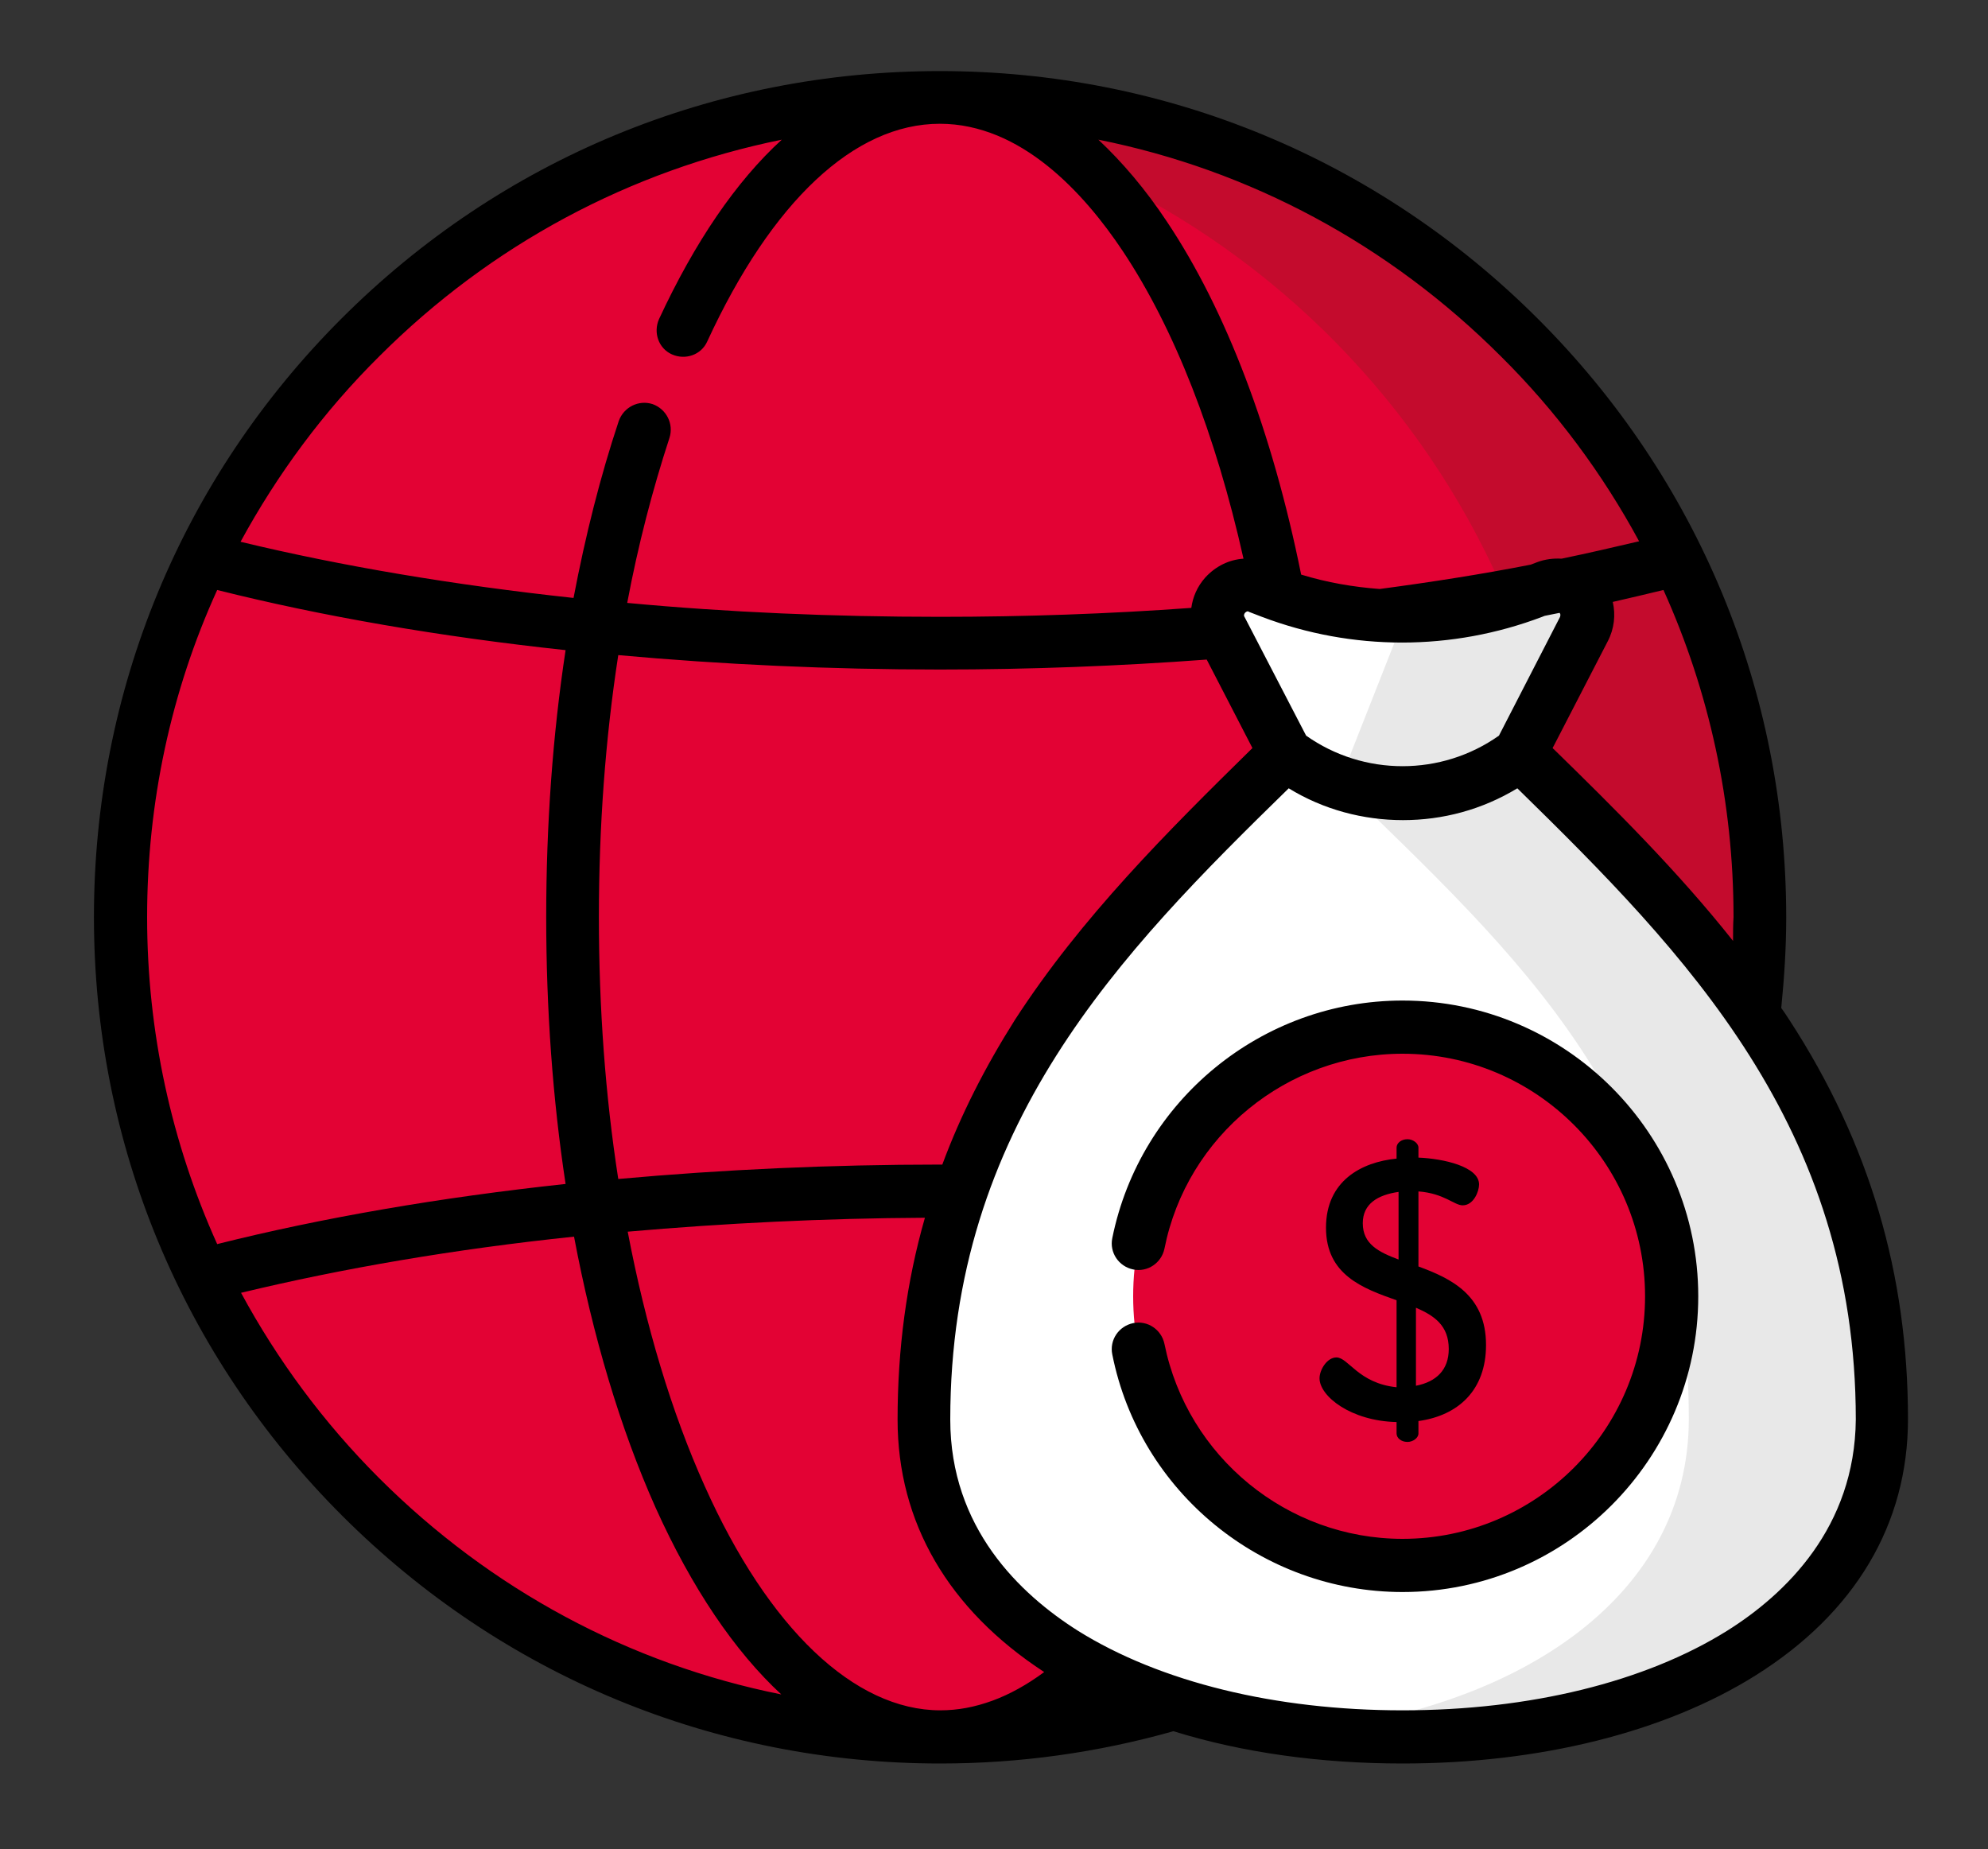 <?xml version="1.0" encoding="utf-8"?>
<!-- Generator: Adobe Illustrator 24.1.1, SVG Export Plug-In . SVG Version: 6.00 Build 0)  -->
<svg version="1.1" id="Camada_1" xmlns="http://www.w3.org/2000/svg" xmlns:xlink="http://www.w3.org/1999/xlink" x="0px" y="0px"
	 viewBox="0 0 400 372" style="enable-background:new 0 0 400 372;" xml:space="preserve">
<rect x="0" y="0" width="400" height="372" fill="#333333" stroke="none"/>
<style type="text/css">
	.st0{fill:#E30234;}
	.st1{fill:#E8E8E8;}
	.st2{fill:#C40B2D;}
	.st3{fill:#FFFFFF;}
</style>
<rect x="-492" y="-123" class="st0" width="175" height="146.4"/>
<rect x="-287.9" y="-123" class="st1" width="175" height="146.4"/>
<rect x="-492" y="58.1" class="st2" width="175" height="146.4"/>
<g>
	<g>
		<g>
			<g>
				<circle class="st0" cx="189.2" cy="184.5" r="164.9"/>
				<path class="st2" d="M189.2,19.6c-6.4,0-12.8,0.4-19,1.1c82.1,9.4,145.9,79.2,145.9,163.8s-63.8,154.4-145.9,163.8
					c6.2,0.7,12.6,1.1,19,1.1c91.1,0,164.9-73.8,164.9-164.9S280.2,19.6,189.2,19.6z"/>
			</g>
		</g>
		<g>
			<g>
				<g>
					<path class="st3" d="M305.8,151.6L305.8,151.6l12.9-25c2.6-5-2.3-10.4-7.6-8.5l-2.6,1c-17,6.5-35.7,6.5-52.6,0l-2.6-1
						c-5.2-2-10.1,3.5-7.6,8.5l12.9,25l0,0c-35.5,34.7-72.8,70.9-72.8,133.9c0,40.3,43.2,63.9,96.4,63.9s96.4-23.7,96.4-63.9
						C378.6,222.5,341.3,186.3,305.8,151.6z"/>
					<g>
						<path class="st1" d="M305.8,151.6L305.8,151.6l12.9-25c2.6-5-2.3-10.4-7.6-8.5l-2.6,1c-8.3,3.2-17,4.8-25.8,4.8l-13.2,33.5
							c35.5,34.7,70.3,65.1,70.3,128.1c0,35.2-33.1,57.8-77,62.8c6.3,0.7,12.7,1.1,19.4,1.1c53.2,0,96.4-23.7,96.4-63.9
							C378.6,222.5,341.3,186.3,305.8,151.6z"/>
					</g>
				</g>
				<circle class="st0" cx="282.2" cy="260.8" r="54.2"/>
			</g>
		</g>
	</g>
	<g>
		<path d="M360.1,205.3c-0.6-0.9-1.1-1.7-1.7-2.5c0.6-6,1-12.1,1-18.2c0-45.5-17.7-88.2-49.9-120.4s-74.9-49.9-120.4-49.9
			S100.9,31.9,68.7,64.1S18.9,139,18.9,184.5s17.7,88.2,49.9,120.4s74.9,49.9,120.4,49.9c15.9,0,31.7-2.2,46.9-6.5
			c13.8,4.3,29.6,6.5,46.1,6.5c27.6,0,52.8-6.3,71-17.7c20.1-12.6,30.7-30.5,30.7-51.6C383.9,256.4,376.2,230.1,360.1,205.3z
			 M348.7,189.3c-11.1-14-23.8-26.6-36.3-38.8l11.1-21.5c1.3-2.5,1.6-5.3,1-7.9c3.5-0.8,6.9-1.6,10.2-2.4
			c9.2,20.4,14.1,42.7,14.1,65.8C348.7,186.1,348.7,187.7,348.7,189.3z M301.6,148c-11.6,8.2-27.2,8.2-38.8,0l-12.4-23.9
			c-0.1-0.1-0.2-0.4,0.1-0.8c0.2-0.2,0.4-0.3,0.5-0.3c0.1,0,0.2,0,0.3,0.1l2.6,1c18.2,6.9,38.2,6.9,56.4,0l0.5-0.2
			c1-0.2,2-0.4,3-0.6c0.3,0.4,0.1,0.6,0.1,0.8L301.6,148z M189.2,344.1c-17.3,0-34.6-16.5-47.4-45.1c-6.7-14.9-11.9-32.3-15.5-51.2
			c19.4-1.7,39.5-2.7,59.8-2.8c-3.7,12.9-5.5,26.4-5.5,40.6c0,20.7,10.2,38.2,29.5,50.8C203.2,341.5,196.2,344.1,189.2,344.1z
			 M189.6,234.3c-0.1,0-0.3,0-0.4,0c-22,0-43.8,1-64.8,2.9c-2.6-16.7-3.9-34.4-3.9-52.7c0-18.2,1.3-35.9,3.9-52.7
			c20.9,1.9,42.7,2.9,64.7,2.9c18.2,0,36.2-0.7,53.7-2l9.2,17.8c-17,16.7-34.4,34-47.8,54.7C198.2,214.7,193.3,224.3,189.6,234.3z
			 M329.8,108.9c-5.1,1.2-10.3,2.4-15.6,3.5c-1.6-0.1-3.3,0.1-4.9,0.7l-1.3,0.5c-9.7,1.9-19.9,3.5-30.4,4.9
			c-5.3-0.4-10.6-1.3-15.8-2.9c-5.8-28.7-15.1-53.2-27-71c-4.3-6.5-9-12-13.8-16.5c30.5,6.1,58.5,21.1,81,43.6
			C313.2,82.8,322.5,95.4,329.8,108.9z M76.3,71.7c22.5-22.5,50.5-37.4,81-43.6c-9.2,8.4-17.5,20.6-24.7,36.1
			c-1.2,2.7-0.1,5.9,2.6,7.1c2.7,1.2,5.9,0.1,7.1-2.6c13-28.2,29.6-43.8,46.8-43.8c16.3,0,29,13.9,36.8,25.6
			c10.4,15.6,18.7,36.9,24.3,61.9c-2.9,0.2-5.6,1.5-7.7,3.8c-1.6,1.8-2.5,3.9-2.8,6.1c-16.5,1.2-33.5,1.8-50.6,1.8
			c-21.4,0-42.6-0.9-62.9-2.8c2.2-11.7,5.1-22.8,8.5-33.2c0.9-2.8-0.6-5.8-3.4-6.8c-2.8-0.9-5.8,0.6-6.8,3.4
			c-3.7,11.1-6.7,23-9.1,35.6c-24.1-2.6-46.7-6.4-67-11.3C55.8,95.4,65.1,82.8,76.3,71.7z M43.7,118.7c21.1,5.3,44.9,9.4,70.1,12.1
			c-2.6,17.1-3.9,35.2-3.9,53.7c0,18.5,1.3,36.6,3.9,53.7c-25.2,2.7-49,6.8-70.1,12.1c-9.2-20.4-14.1-42.7-14.1-65.8
			C29.6,161.5,34.4,139.1,43.7,118.7z M48.5,260.1c20.3-4.9,43-8.8,67-11.3c3.8,20.1,9.3,38.6,16.4,54.5
			c7.3,16.2,15.9,28.9,25.3,37.6c-30.5-6.1-58.5-21.1-81-43.6C65.1,286.2,55.8,273.6,48.5,260.1z M347.5,328.1
			c-16.5,10.3-39.7,16-65.3,16c-25.6,0-48.8-5.7-65.3-16c-11.7-7.4-25.7-20.7-25.7-42.5c0-59,34.1-93.8,68.1-127
			c7,4.3,15,6.4,23,6.4c8,0,15.9-2.1,23-6.4c33.9,33.2,68.1,68.1,68.1,127C373.2,307.3,359.3,320.7,347.5,328.1z"/>
		<path d="M282.2,201.3c-28.3,0-52.8,20.1-58.4,47.8c-0.6,2.9,1.3,5.7,4.2,6.3c2.9,0.6,5.7-1.3,6.3-4.2
			c4.5-22.7,24.7-39.2,47.9-39.2c26.9,0,48.8,21.9,48.8,48.8c0,26.9-21.9,48.8-48.8,48.8c-23.2,0-43.3-16.5-47.9-39.2
			c-0.6-2.9-3.4-4.8-6.3-4.2c-2.9,0.6-4.8,3.4-4.2,6.3c5.5,27.7,30.1,47.8,58.4,47.8c32.8,0,59.5-26.7,59.5-59.5
			C341.7,228,315,201.3,282.2,201.3z"/>
		<path d="M268.9,273.1c-1.9,0-3.4,2.5-3.4,4.2c0,3.6,6.3,8.6,15.5,8.8v2.3c0,0.9,0.9,1.7,2.2,1.7c1.1,0,2.2-0.8,2.2-1.7v-2.5
			c8-1.1,13.6-6.2,13.6-15.3c0-10.1-7.1-13.4-13.6-15.8v-15.1c5.2,0.4,7.2,2.8,8.9,2.8c2.2,0,3.3-2.8,3.3-4.2
			c0-3.6-7.2-5.2-12.2-5.4v-2c0-0.9-1.1-1.7-2.2-1.7c-1.3,0-2.2,0.8-2.2,1.7v2.2c-7.1,0.7-14.2,4.5-14.2,13.9
			c0,9.5,7.4,12.2,14.2,14.6v17.5C273.3,278.3,271.3,273.1,268.9,273.1z M284.9,263.1c3.7,1.6,6.6,3.6,6.6,8.3
			c0,4.2-2.5,6.6-6.6,7.4V263.1z M274.2,246.1c0-3.9,3-5.7,7.2-6.3v13.6C277.4,251.9,274.2,250.3,274.2,246.1z"/>
	</g>
</g>
</svg>
